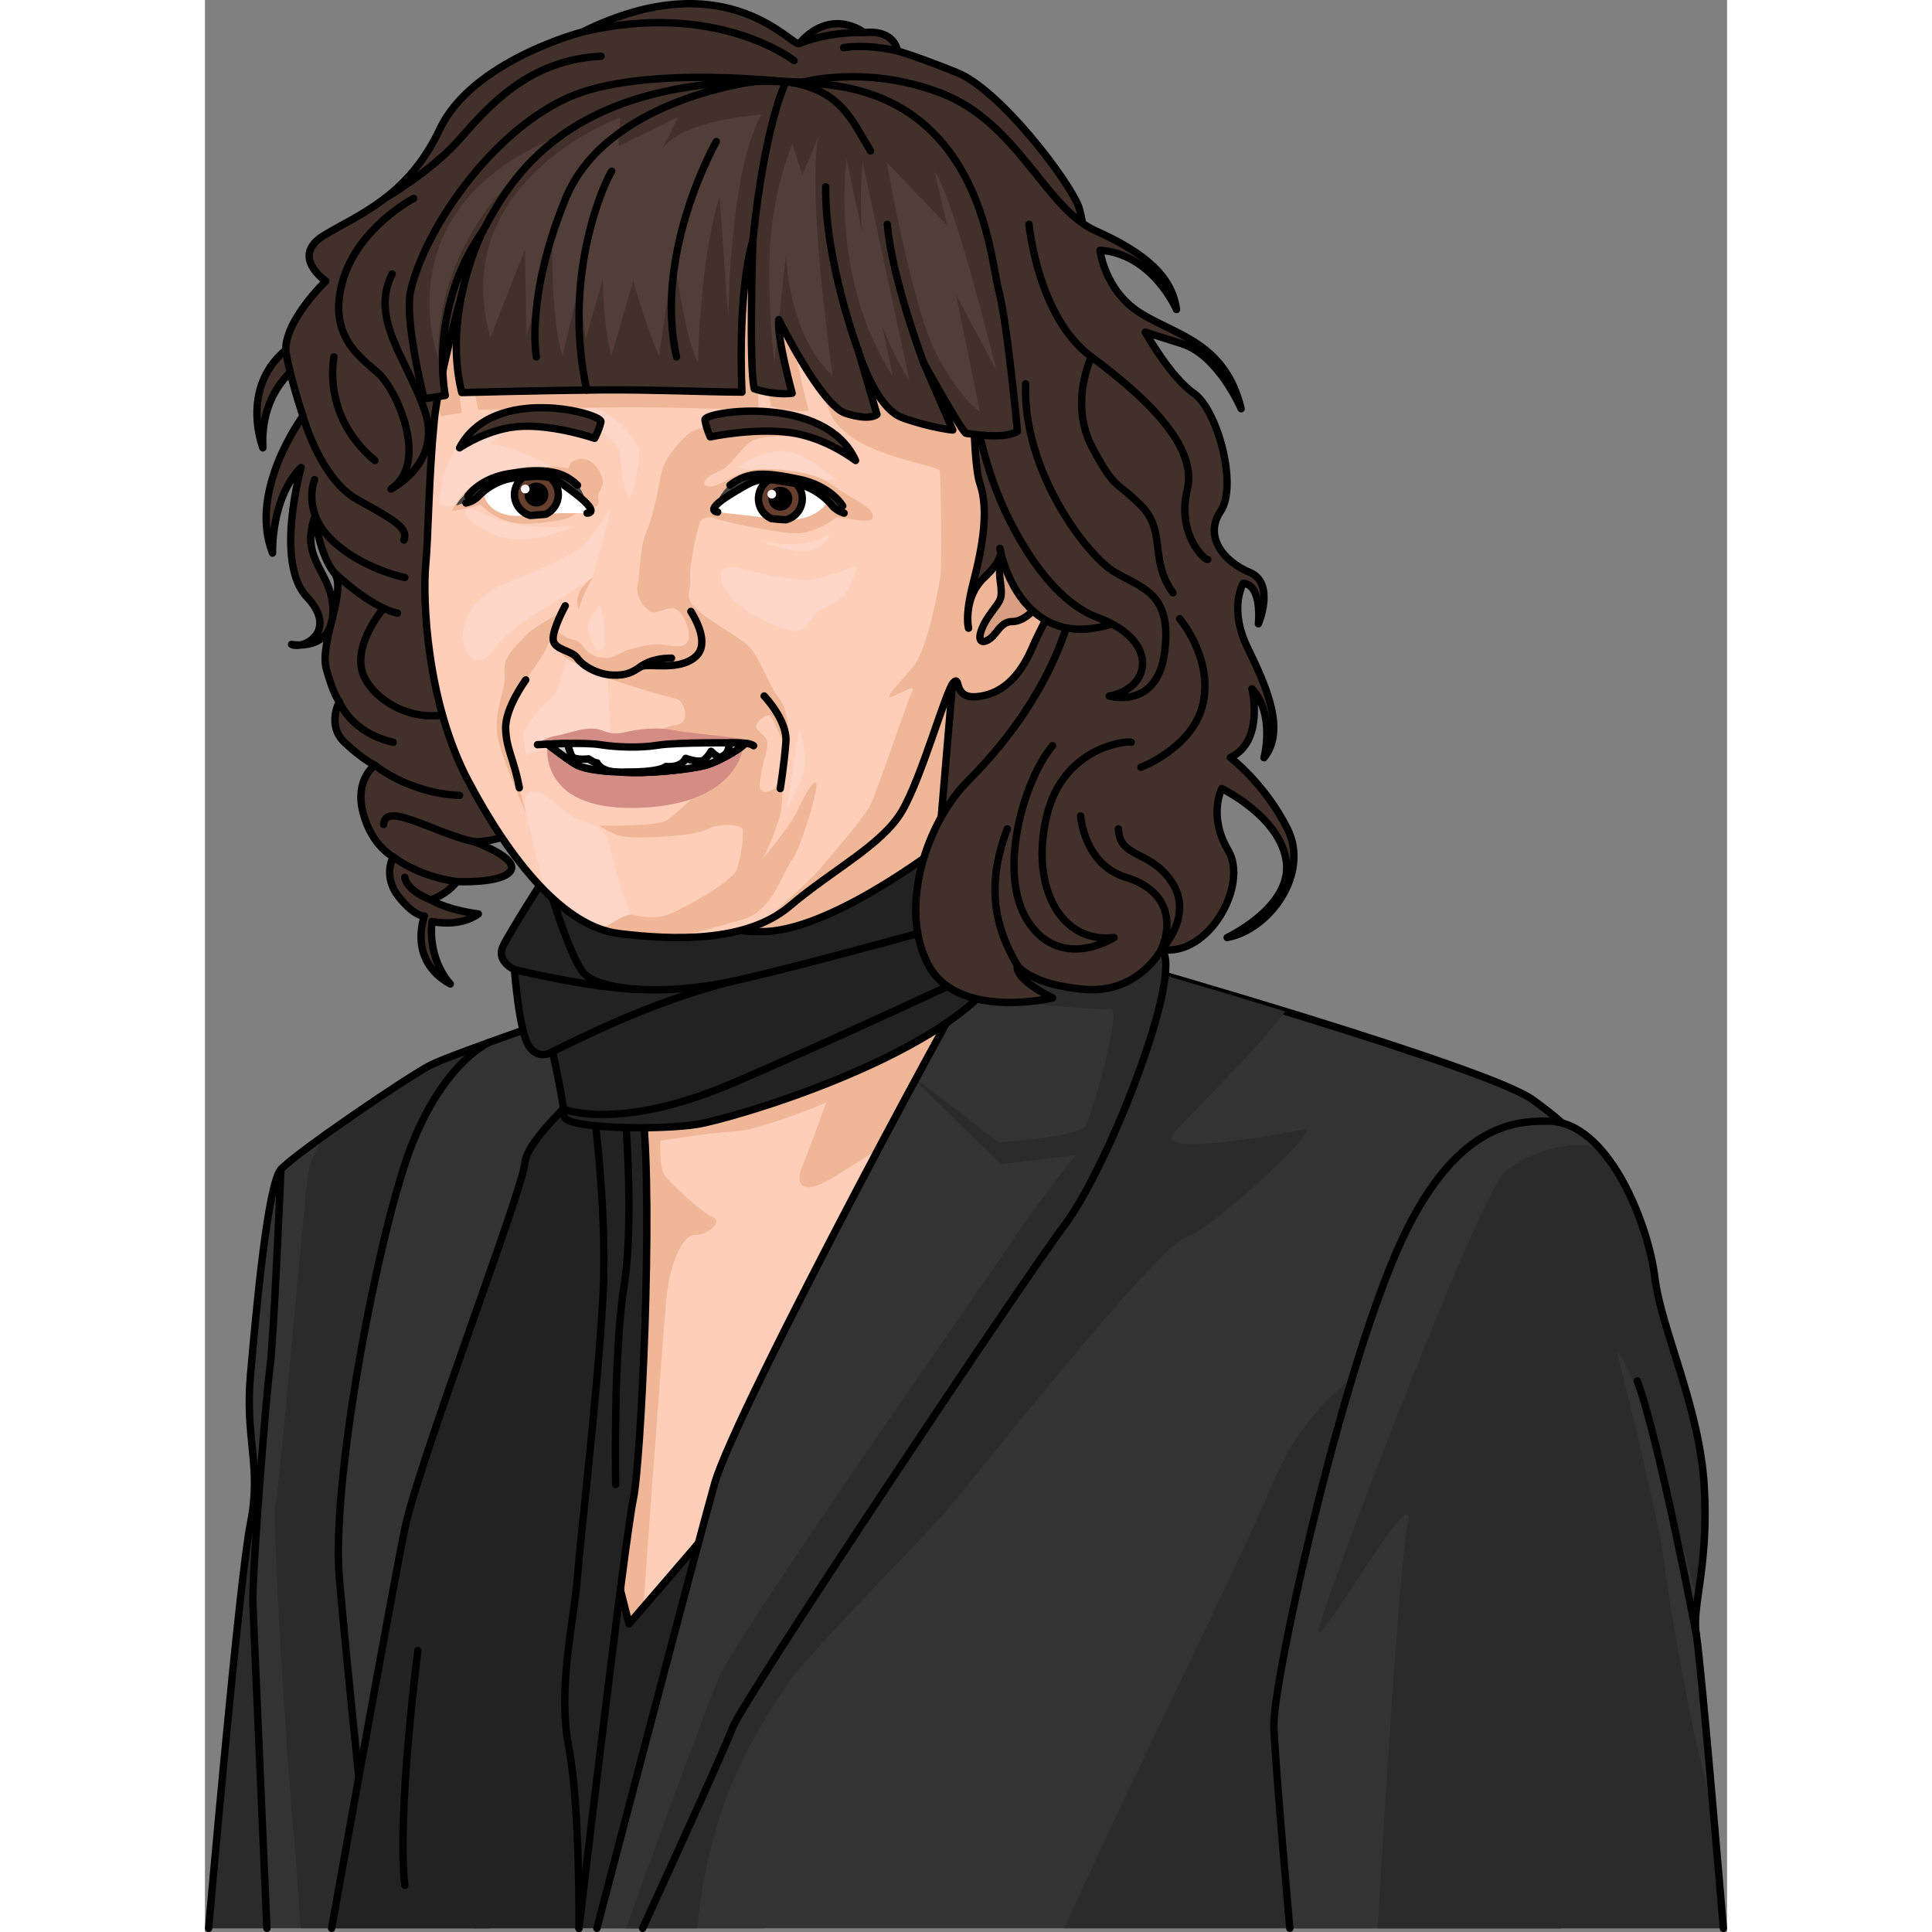 <?xml version="1.0" encoding="utf-8"?>
<!-- Created by: Science Figures, www.sciencefigures.org, Generator: Science Figures Editor -->
<svg version="1.1" id="Camada_1" xmlns="http://www.w3.org/2000/svg" xmlns:xlink="http://www.w3.org/1999/xlink" 
	 width="800px" height="800px" viewBox="0 0 206.309 261.865" enable-background="new 0 0 206.309 261.865"
	 xml:space="preserve">
<rect x="0" y="0" width="206.309" height="261.865" fill="#808080" stroke="none"/>
<g>
	<g>
		<path fill="#333333" d="M54.125,135.811c0,0-20.367,6.961-23.461,8.508c-3.094,1.547-18.562,12.117-20.367,14.18
			s-3.351,19.078-4.125,27.844c-0.773,8.766,1.547,12.375,0,20.109S0.5,261.365,0.5,261.365h16.672h21.362L54.125,135.811z"/>
		<g>
			<path fill="#2B2B2B" d="M6.436,204.911c-0.072,0.497-0.157,1.007-0.264,1.54C4.625,214.186,0.5,261.365,0.5,261.365h7.828
				C7.687,247.637,6.378,217.879,6.436,204.911z"/>
			<path fill="#2B2B2B" d="M18.216,213.867c-1.031-12.08,4.175-41.039,8.623-55.271c4.446-14.226,11.689-17.318,11.694-17.32
				c-3.653,1.321-6.798,2.507-7.869,3.042c-2.025,1.012-9.353,5.891-14.679,9.72c-1.061,2.081-1.831,3.873-1.982,4.932
				c-0.592,4.146-3.85,42.053-4.442,45.014c-0.592,2.962,2.073,41.461,2.369,43.534c0.176,1.23,0.664,8.301,1.032,13.847h4.209
				h21.362l-16.474-8.942C22.06,252.424,19.247,225.947,18.216,213.867z"/>
		</g>
		<path fill="none" stroke="#000000" stroke-linecap="round" stroke-linejoin="round" stroke-miterlimit="10" d="M54.125,135.811
			c0,0-20.367,6.961-23.461,8.508c-3.094,1.547-18.562,12.117-20.367,14.18s-3.351,19.078-4.125,27.844
			c-0.773,8.766,1.547,12.375,0,20.109S0.5,261.365,0.5,261.365"/>
		<path fill="none" stroke="#000000" stroke-linecap="round" stroke-linejoin="round" stroke-miterlimit="10" d="M38.534,141.276
			c0,0-7.246,3.089-11.694,17.321c-4.448,14.231-9.655,43.19-8.624,55.27c1.031,12.08,3.844,38.557,3.844,38.557"/>
		<path fill="none" stroke="#000000" stroke-linecap="round" stroke-linejoin="round" stroke-miterlimit="10" d="M10.297,158.498
			c0,0-0.978,23.266-1.475,26.741c-0.497,3.475-2.482,28.297-2.317,32.269c0.166,3.972,1.891,43.858,1.891,43.858"/>
	</g>
	<g>
		<polygon fill="#FFCEB9" points="54.379,148.368 48.977,223.768 58.915,224.848 82.68,206.052 104.933,147.288 107.221,132.522 		
			"/>
		<path fill="#EFB798" d="M99.316,150.313c-0.648,0.648-13.395,9.074-15.771,10.154c-2.377,1.08-3.673,0.216-2.593-2.376
			c1.08-2.593,3.241-8.642,3.241-8.642s-8.642,3.673-12.314,3.889c-3.673,0.216-10.154,1.296-10.154,1.296s-0.216,3.673,0.648,4.753
			s5.185,5.185,6.481,5.617c1.296,0.432-0.432,2.376-2.377,2.376c-1.944,0-3.457,4.321-3.889,8.21
			c-0.432,3.889-3.673,49.258-3.673,49.258l-9.938-1.08l5.401-75.399l52.842-15.847l-2.288,14.766L99.316,150.313z"/>
	</g>
	<g>
		<path fill="#42312A" stroke="#000000" stroke-linecap="round" stroke-linejoin="round" stroke-miterlimit="10" d="M14.484,48.374
			c0,0-7.092,3.04-6.636,12.327c0,0-3.867-9.844,5.441-14.81"/>
		<path fill="#42312A" stroke="#000000" stroke-linecap="round" stroke-linejoin="round" stroke-miterlimit="10" d="M80.573,5.877
			c-0.763,0.865-9.535-11.348-29.386-1.551c0,0-14.953,3.867-19.336,13.149c-4.383,9.281-11.086,11.601-15.727,14.438
			c-4.641,2.836,0.258,6.187,0.258,6.187s-5.672,5.414-5.414,9.539c0,0,0.516,3.352,2.32,8.766c0,0-7.477,10.055-4.125,18.562
			c0,0-0.258-7.477,3.867-11.602c0,0-3.609,12.891,0.774,17.531c4.383,4.641-0.516,7.219-2.062,6.445c0,0,5.452,1.046,5.598-4.357
			c0.146-5.403-4.527-6.864-2.483-12.851c0,0,0.73,5.111,2.629,7.448c1.899,2.337-2.044,9.492-1.022,13.143
			c1.022,3.651,1.752,4.381,1.752,4.381s-1.752,3.213,0.73,5.549c2.483,2.337,4.089,3.067,4.089,3.067s-2.775,1.898-1.606,6.426
			c1.168,4.527,4.089,5.987,4.089,5.987s-1.46,2.629,0.73,5.403c2.191,2.775,3.505,2.629,3.505,2.629s-2.337,5.988,3.505,9.2
			c0,0-3.067-3.067-2.483-8.47c0,0,3.651,0.876,6.28-1.022c0,0-3.943-0.438-6.426-1.899c0,0,2.19-0.73,3.505-2.483
			c0,0,6.134,0.292,7.302-1.46c1.168-1.752-4.965-3.943-4.965-3.943s4.673,0.146,7.156-2.775l65.424,9.2
			c0,0,11.537-24.242,13.143-37.677c1.606-13.435-2.337-51.259-3.797-54.91c-1.46-3.651-10.661-15.772-16.502-18.108
			C96.053,7.484,93.863,6.9,93.863,6.9s-0.292-2.921-4.527-2.483C89.336,4.417,84.954,0.912,80.573,5.877z"/>
		<path fill="none" stroke="#000000" stroke-linecap="round" stroke-linejoin="round" stroke-miterlimit="10" d="M80.573,5.877
			c0,0,3.797-1.606,8.762-1.46"/>
		<path fill="none" stroke="#000000" stroke-linecap="round" stroke-linejoin="round" stroke-miterlimit="10" d="M86.561,6.462
			c0,0,2.775-0.584,7.302,0.438"/>
		<path fill="none" stroke="#000000" stroke-linecap="round" stroke-linejoin="round" stroke-miterlimit="10" d="M79.843,8.214
			c0,0-10.435-8.214-28.656-3.888"/>
		<path fill="none" stroke="#000000" stroke-linecap="round" stroke-linejoin="round" stroke-miterlimit="10" d="M24.368,26.889
			c0,0,6.293-3.633,10.147-8.015c3.854-4.381,9.363-10.807,19.167-11.245"/>
		<path fill="none" stroke="#000000" stroke-linecap="round" stroke-linejoin="round" stroke-miterlimit="10" d="M28.292,26.889
			c0,0-7.594,3.96-9.638,11.262s2.337,10.223,4.819,12.413c2.483,2.191,7.01,12.156,1.752,15.716c0,0,6.978-3.496,4.584-10.555
			c-2.394-7.06-7.505-12.463-4.438-18.596"/>
		<path fill="none" stroke="#000000" stroke-linecap="round" stroke-linejoin="round" stroke-miterlimit="10" d="M13.288,56.404
			c0,0,2.299,8.503,7.41,11.335c5.111,2.832,6.864,3.854,6.28,5.461"/>
		<path fill="none" stroke="#000000" stroke-linecap="round" stroke-linejoin="round" stroke-miterlimit="10" d="M14.857,65.022
			c0,0-1.752,4.235,2.337,8.178c4.089,3.943,9.892,5.073,9.892,5.073"/>
		<path fill="none" stroke="#000000" stroke-linecap="round" stroke-linejoin="round" stroke-miterlimit="10" d="M17.486,77.581
			c0,0,4.733,4.623,8.616,5.538"/>
		<path fill="none" stroke="#000000" stroke-linecap="round" stroke-linejoin="round" stroke-miterlimit="10" d="M24.218,82.433
			c0,0-4.834,5.599-2.424,9.72c2.41,4.121,8.924,6.528,13.838,3.537"/>
		<path fill="none" stroke="#000000" stroke-linecap="round" stroke-linejoin="round" stroke-miterlimit="10" d="M18.216,95.105
			c0,0,1.46,4.149,7.302,5.507"/>
		<path fill="none" stroke="#000000" stroke-linecap="round" stroke-linejoin="round" stroke-miterlimit="10" d="M23.035,103.722
			c0,0,4.559,3.797,11.48,4.089"/>
		<path fill="none" stroke="#000000" stroke-linecap="round" stroke-linejoin="round" stroke-miterlimit="10" d="M36.471,114.09
			c-5.403-1.168-12.081-5.558-12.252-2.337"/>
		<path fill="none" stroke="#000000" stroke-linecap="round" stroke-linejoin="round" stroke-miterlimit="10" d="M25.518,116.135
			c0,0,3.213,2.629,8.616,3.359"/>
		<path fill="none" stroke="#000000" stroke-linecap="round" stroke-linejoin="round" stroke-miterlimit="10" d="M27.086,118.909
			c0,0,0.11,1.743,3.543,3.067"/>
		<path fill="none" stroke="#000000" stroke-linecap="round" stroke-linejoin="round" stroke-miterlimit="10" d="M17.486,48.374
			c0,0-1.757,7.948,5.549,14.044"/>
	</g>
	<path fill="#222222" d="M75.796,261.365l5.554-69.695c0.466,0.338-23.874,28.424-23.874,28.424l-7.007-27.654l-13.999,68.924"/>
	<path fill="none" stroke="#000000" stroke-linecap="round" stroke-linejoin="round" stroke-miterlimit="10" d="M81.35,191.671
		c0.466,0.338-23.874,28.424-23.874,28.424l-7.007-27.654"/>
	<path fill="#333333" d="M125.552,130.884c0,0,48.298,13.811,54.347,18.132c6.049,4.321,6.913,6.265,8.858,9.29
		s2.376,58.764,0,68.054c-2.376,9.29-4.969,35.005-4.969,35.005H56.815l18.703-46.671L125.552,130.884z"/>
	<path fill="#2B2B2B" d="M181.031,154.231c0,0-11.254,14.511-15.104,22.507c-3.85,7.996-14.807,8.885-21.323,24.58
		c-4.212,10.146-19.187,40.211-28.132,60.046h67.316c0,0,2.592-25.715,4.969-35.005c2.377-9.29,1.944-65.029,0-68.054
		c-0.137-0.213-0.268-0.42-0.396-0.624C186.332,155.587,183.911,154.231,181.031,154.231z"/>
	<path fill="none" stroke="#000000" stroke-linecap="round" stroke-linejoin="round" stroke-miterlimit="10" d="M56.815,259.364
		l18.703-44.67l50.035-83.81c0,0,48.298,13.811,54.347,18.132c6.049,4.321,6.913,6.265,8.858,9.29s2.376,58.764,0,68.054
		c-2.376,9.29-4.969,33.004-4.969,33.004"/>
	<path fill="#333333" d="M53.125,261.365c0,0,13.158-50.344,15.955-60.282c2.797-9.938,36.107-71.962,38.14-74.005
		c2.033-2.043,5.922-5.102,5.922-5.102s13.338,3.894,16.499,6.718c3.161,2.823-6.984,29.181-13.146,37.39
		c-6.162,8.21-43.577,64.381-44.962,68.054s-12.209,27.228-12.209,27.228H53.125z"/>
	<path fill="#2B2B2B" d="M100.183,205.169c2.369-2.665,28.43-35.834,32.576-37.315c4.146-1.481,18.954-15.4,16.288-14.807
		c-2.665,0.592-20.434,3.85-17.769,0.592c1.914-2.339,10.696-10.631,15.169-16.547c-6.462-1.982-12.41-3.739-16.292-4.873
		c0.184-1.761,0.049-3.022-0.514-3.525c-3.161-2.823-16.499-6.718-16.499-6.718s-3.889,3.06-5.922,5.103
		c-0.408,0.41-2.075,3.235-4.5,7.564c6.626,1.403,18.674,2.331,19.969,2.115c1.777-0.296-2.369,13.919-3.258,15.696
		c-0.888,1.777-11.846,2.369-11.846,2.369l-11.213-8.606c-0.037,0.07-0.075,0.14-0.113,0.209l11.622,11.358l10.069-1.185
		c0,0-6.219,7.996-8.292,11.254c-2.073,3.258-37.315,53.307-39.98,59.526c-1.66,3.874-8.03,21.189-12.6,33.985h2.246h7.411
		c1.66-17.65,8.474-27.475,12.419-33.393C81.36,224.666,97.813,207.834,100.183,205.169z"/>
	<path fill="#EFB798" stroke="#000000" stroke-linecap="round" stroke-linejoin="round" stroke-miterlimit="10" d="M101.621,89.213
		l-3.248,38.364c0,0-34.101,8.119-40.597,7.104c-6.495-1.015-7.713-3.857-7.713-3.857l-2.436-16.239L101.621,89.213z"/>
	<path fill="none" stroke="#000000" stroke-linecap="round" stroke-linejoin="round" stroke-miterlimit="10" d="M53.125,261.365
		c0,0,13.158-50.344,15.955-60.282c2.797-9.938,36.107-71.962,38.14-74.005c2.033-2.043,5.922-5.102,5.922-5.102
		s13.338,3.894,16.499,6.718c3.161,2.823-6.984,29.181-13.146,37.39c-6.162,8.21-43.577,64.381-44.962,68.054
		s-12.209,27.228-12.209,27.228"/>
	<g>
		<path fill="#222222" d="M52.235,146.896c0,0-8.672,7.391-8.891,10.828c-0.219,3.438-14.422,40.563-16.258,49.5
			c-1.836,8.938-9.914,54.141-9.914,54.141h33.524c0,0,6.292-53.281,7.352-58.094c1.061-4.812,2.735-39.717,1.277-52.7
			L52.235,146.896z"/>
		<path fill="none" stroke="#000000" stroke-linecap="round" stroke-linejoin="round" stroke-miterlimit="10" d="M50.696,261.365
			c0,0,6.292-53.281,7.352-58.094c1.061-4.812,2.735-39.717,1.277-52.7l-7.091-3.675c0,0-8.672,7.391-8.891,10.828
			c-0.219,3.438-14.422,40.563-16.258,49.5c-1.836,8.938-9.914,54.141-9.914,54.141"/>
		<path fill="none" stroke="#000000" stroke-linecap="round" stroke-linejoin="round" stroke-miterlimit="10" d="M50.696,261.365
			c0,0,0.163-16.5-1.384-24.578c-1.547-8.078,0.688-16.844,1.157-22.859c0.469-6.016,2.797-25.438,3.484-38.328
			c0.688-12.891-1.719-28.703-1.719-28.703l4.581,2.374c0,0,1.487,15.501,0,24.954c-1.487,9.453-1.143,26.984-1.143,26.984"/>
		<path fill="none" stroke="#000000" stroke-linecap="round" stroke-linejoin="round" stroke-miterlimit="10" d="M28.857,223.725
			c0,0-2.858,22.172-1.772,31.797"/>
	</g>
	<g>
		<path fill="#222222" d="M100.96,113.739c0,0-15.183,12.052-24.887,12.522c-9.704,0.47-29.896-7.513-29.896-7.513
			s-4.852,7.513-5.791,9.548c-0.939,2.035,1.565,3.13,1.565,3.13s0.626,8.609,2.035,10.487c1.409,1.878,3.13,0.626,3.13,0.626
			s1.565,7.043,1.565,8.765c0,1.722,13.148,1.878,18,1.096c4.852-0.783,32.556-8.922,40.539-19.878L100.96,113.739z"/>
		<path fill="none" stroke="#000000" stroke-linecap="round" stroke-linejoin="round" stroke-miterlimit="10" d="M100.96,113.739
			c0,0-15.183,12.052-24.887,12.522c-9.704,0.47-29.896-7.513-29.896-7.513s-4.852,7.513-5.791,9.548
			c-0.939,2.035,1.565,3.13,1.565,3.13s0.626,8.609,2.035,10.487c1.409,1.878,3.13,0.626,3.13,0.626s1.565,7.043,1.565,8.765
			c0,1.722,13.148,1.878,18,1.096c4.852-0.783,32.556-8.922,40.539-19.878L100.96,113.739z"/>
		<path fill="none" stroke="#000000" stroke-linecap="round" stroke-linejoin="round" stroke-miterlimit="10" d="M46.178,118.748
			c0,0,3.13,10.8,5.165,13.148c2.035,2.348,10.8,3.13,20.191,1.096c9.391-2.035,32.87-8.609,32.87-8.609"/>
		<path fill="none" stroke="#000000" stroke-linecap="round" stroke-linejoin="round" stroke-miterlimit="10" d="M41.951,131.426
			c0,0,10.812,2.606,17.036,2.679"/>
		<path fill="none" stroke="#000000" stroke-linecap="round" stroke-linejoin="round" stroke-miterlimit="10" d="M47.117,142.539
			c2.712-1.314,13.449-6.862,24.417-9.548"/>
		<path fill="none" stroke="#000000" stroke-linecap="round" stroke-linejoin="round" stroke-miterlimit="10" d="M48.6,150.315
			c0.004,0.032,7.515,3.112,22.934-3.505s35.141-15.926,35.141-15.926"/>
	</g>
	<g>
		<g>
			<path fill="#FFCEB9" d="M37.652,29.849c0,0-5.801,19.207-6.574,27.199c-0.773,7.992-0.773,15.34-1.16,19.594
				c-0.387,4.254,0,18.305,5.801,29.262c5.801,10.957,13.02,19.723,20.367,20.625c7.348,0.902,17.273,1.289,23.203-3.738
				c5.93-5.027,12.504-8.25,15.211-12.891c2.707-4.641,5.93-16.371,6.961-17.402c1.031-1.031-0.129,2.191,3.094,1.934
				c3.223-0.258,5.801-2.449,7.605-6.703c1.805-4.254,7.348-13.277,7.09-17.66c-0.258-4.383-4.641-6.574-6.445-6.445
				c-1.805,0.129,4.77-18.82,2.965-24.105c-1.805-5.285-3.094-26.426-29.906-28.102C59.05,9.74,45.902,11.029,37.652,29.849z"/>
			<path fill="#FFD7C9" d="M35.522,70.017c0,0,2.465,2.756,6.381,3.046c3.916,0.29,8.121-1.74,8.121-1.74s-7.541,0.725-11.747-1.45
				S35.522,70.017,35.522,70.017z"/>
			<path fill="#FFD7C9" d="M31.751,68.422c0,0-0.145-8.267,6.381-10.877c6.526-2.61,5.366-1.305,5.366-1.305l-4.786,3.916
				c0,0,4.206,0.58,8.992,3.481C47.704,63.636,35.522,69.727,31.751,68.422z"/>
			<path fill="#FFD7C9" d="M72.214,63.346c0,0,3.191-2.465,6.381-2.175c3.191,0.29,6.961,3.916,6.961,3.916
				S76.564,64.361,72.214,63.346z"/>
			<path fill="#FFD7C9" d="M45.238,82.924c-1.628,0.95-5.076,3.481-6.091,5.076c-1.015,1.595-2.611,2.32-3.771,0.145
				c-1.16-2.175-0.145-6.961,5.511-9.137c5.656-2.175,9.717-4.351,10.587-5.221c0.87-0.87,3.626-5.076,3.626-5.076l-2.526,9.562
				C52.574,78.273,48.719,80.894,45.238,82.924z"/>
			<path fill="#FFD7C9" d="M52.345,57.545c0,0,3.771,2.32,3.916,4.061c0.145,1.74,0.58,5.366,1.16,5.801
				c0.58,0.435,1.45-4.496,1.45-6.091c0-1.595-3.336-5.076-5.511-5.801C51.185,54.789,50.895,55.949,52.345,57.545z"/>
			<path fill="#FFD7C9" d="M74.824,73.063c0,0,5.511,2.03,9.862-0.725C84.686,72.337,83.816,77.123,74.824,73.063z"/>
			<path fill="#FFD7C9" d="M71.633,76.833c0,0,8.267,2.175,10.587,1.74c2.32-0.435,6.091-1.885,6.091-1.885
				s-0.435,4.061-3.626,5.366c-3.191,1.305-2.61,3.481-4.641,3.481c-2.03,0-7.396-2.755-8.702-4.496
				C70.038,79.299,68.733,76.978,71.633,76.833z"/>
			<path fill="#FFD7C9" d="M53.505,81.909c0,0-1.885,2.32-1.595,3.336c0.29,1.015,0.725,2.9,1.595,2.9c0.87,0,0.58-1.74,0.58-3.046
				C54.085,83.795,53.505,81.909,53.505,81.909z"/>
			<path fill="#FFD7C9" d="M49.444,87.565c0,0-1.305,5.801-2.175,6.671c-0.87,0.87-4.061,4.061-4.061,5.221
				c0,1.16,0.29,3.336,0.435,2.901c0.145-0.435,11.312-2.756,11.312-2.756l-0.435-8.992L49.444,87.565z"/>
			<path fill="#FFD7C9" d="M54.52,113.67c-0.435-1.015-1.74-2.031-3.481-2.466c-1.74-0.435-4.738-3.425-5.221-3.626
				c-3.481-1.45-2.272,2.716-2.272,2.716l2.513,10.454c3.214,3.229,6.583,5.34,9.98,5.773c1.297-0.94,2.43-2.029,1.855-2.544
				C56.774,122.975,54.955,114.685,54.52,113.67z"/>
			<path fill="#FFD7C9" d="M80.48,99.022c0.435,0.435,0.87,2.321,0.87,4.351c0,2.03-2.465,6.236-2.465,6.236L80.48,99.022z"/>
			<path fill="#EFB798" d="M112.383,60.797c0,0-1.361-14.665-2.57-19.201c-1.21-4.536-2.419-27.969-27.062-27.969
				c0,0-20.864-2.721-31.296,1.965c-3.543,1.592-6.916,4.159-9.901,7.18c-1.418,2.028-2.713,4.365-3.902,7.077
				c0,0-4.683,15.508-6.193,24.452c0.284,1.281,0.494,2.111,0.494,2.111l2.873-0.453c0,0-2.419-11.641,5.14-22.375
				c0,0-5.626,10.942-2.904,21.979c0,0,11.138-0.288,18.93-0.359c6.529-0.06,13.427,0.263,19.049,0.302
				c0,0-0.686-13.19,1.483-20.586c0,0-0.576,16.803,0.18,20.133c0,0,2.57,0.907,5.14,0.605c0,0-2.116-7.711-1.814-9.978
				c0,0,5.745,11.641,9.071,12.7c3.326,1.058,4.233,0.151,4.233,0.151l-2.57-8.769c0,0,2.268,7.862,6.048,9.222
				c3.78,1.361,6.803,1.663,6.803,1.663l-3.931-9.071c0,0,5.292,9.525,5.745,9.525C105.882,61.099,110.569,62.006,112.383,60.797z"
				/>
			<g>
				<g>
					<path fill="#EFB798" d="M47.716,85.149c0.029-0.193,0.064-0.393,0.107-0.604C47.823,84.545,47.657,84.797,47.716,85.149z"/>
					<path fill="#EFB798" d="M84.596,65.445c-2.09-1.52-7.602-2.09-10.072-1.805c-2.471,0.285-4.561,2.281-6.081,2.281
						c-1.52,0-0.665-1.33,1.14-1.996c1.805-0.665,2.661-2.851,4.466-4.086c1.805-1.235,8.742-0.57,9.312-0.38
						c0.57,0.19-0.475-1.33-4.561-2.376c-4.086-1.045-11.307,0.665-12.638,1.33c-1.33,0.665-3.611,3.516-4.086,4.941
						c-0.475,1.425-0.95,5.606-2.09,8.267c-1.14,2.661-0.95,5.796-1.33,7.602c-0.38,1.806,1.045,3.326,1.805,3.706
						c0.76,0.38,2.471-0.855,3.326-0.38c0.855,0.475,1.805,2.09,1.805,3.706c0,1.615-1.615,1.425-3.421,1.14
						c-1.805-0.285-3.801,0.475-4.751,0.665c-0.95,0.19-1.995,1.425-3.896,1.045c-1.9-0.38-1.995-1.425-2.756-1.995
						c-0.76-0.57-0.855-0.19-2.186-0.95c-0.608-0.348-0.817-0.715-0.867-1.011c-0.409,2.76,0.644,3.709,1.532,4.242
						c0.95,0.57,3.041,1.235,3.611,1.806c0.57,0.57,9.882,3.326,11.023,3.516c1.14,0.19,1.995,3.231,0.095,3.516
						c-1.9,0.285-4.276,1.71-4.276,1.71l7.697,6.937c0,0-3.611,3.611-4.941,4.371c-1.33,0.76-8.932,0.665-8.932,0.665
						s1.52,1.235,3.516,1.521c1.995,0.285,9.312-0.095,11.118-1.045c1.805-0.95,4.656-0.57,4.751,0.095
						c0.095,0.665-0.19,3.706-0.855,5.416c-0.665,1.71-7.697,5.511-9.312,6.081c-1.615,0.57-3.801,0.285-4.846,0
						c-0.796-0.217-2.805,1.218-4.263,1.957c0.815,0.289,1.633,0.493,2.454,0.593c2.265,0.278,4.776,0.506,7.339,0.543
						c3.85-0.781,7.606-1.918,9.674-2.523c3.896-1.14,5.321-6.556,6.461-7.982c1.14-1.425,3.421-9.027,3.326-10.167
						c-0.095-1.14-1.33,0.76-2.566,3.421c-0.932,2.009-3.65,5.26-4.681,6.529c0.714-1.25,1.908-4.338,2.306-5.77
						c0.475-1.71,0.38-6.081,0-4.751c-0.38,1.33-2.851,2.376-2.756,0.475c0.095-1.9,0.95-4.086,1.045-5.226
						c0.095-1.14-0.57-1.33-1.33-2.186c-0.76-0.855,1.235-2.185,1.71-1.9c0.475,0.285,2.28,5.036,2.28,5.036
						c0.665-2.091,0-6.176-1.14-7.507c-1.14-1.33-2.471-5.131-3.801-6.652c-1.33-1.52-5.226-3.421-7.222-5.226
						c-1.995-1.805-0.76-2.471-0.95-4.181c-0.19-1.71,0.855-6.271,1.235-7.412c0.38-1.14,1.71-1.045,2.186-0.76
						c0.475,0.285,7.887,1.901,10.737,1.996c2.851,0.095,5.701-2.186,5.701-2.186s2.851,0.475,3.991,0.475
						c1.14,0,1.045-0.76,0.57-1.425C89.727,68.486,86.687,66.966,84.596,65.445z"/>
				</g>
				<path fill="#EFB798" d="M43.547,110.295c0,0-1.9-7.222-2.186-8.267c-0.285-1.045-0.665-5.036,0.38-7.032
					c1.045-1.995,3.991-5.891,4.466-6.937c0.475-1.045,1.901-4.941,1.901-4.941s-3.611,1.805-4.846,3.231
					c-1.235,1.425-2.946,2.661-2.661,4.941c0.285,2.281-1.71,5.321-0.855,8.932C40.601,103.834,43.547,110.295,43.547,110.295z"/>
				<path fill="#EFB798" d="M112.804,63.623c-1.805,0.129,4.77-18.82,2.965-24.105c-0.589-1.726-1.13-5.146-2.516-9.023
					L80.89,28.577c0,0,0.95,23.565,4.466,28.507c3.516,4.941,14.158,5.891,14.253,6.747c0.095,0.855,0.38,12.923,0,14.823
					c-0.38,1.901-1.71,9.407-3.611,11.688c-1.901,2.28-4.086,4.466-2.946,4.086c1.14-0.38,3.326-1.71,2.851-0.855
					c-0.475,0.855-4.561,12.923-5.511,15.108c-0.95,2.186-6.176,7.982-7.222,9.312c-0.732,0.932-5.103,4.849-7.653,7.111
					c1.371-0.598,2.644-1.356,3.771-2.312c5.93-5.027,12.504-8.25,15.211-12.891c2.707-4.641,5.93-16.371,6.961-17.402
					c1.031-1.031-0.129,2.191,3.094,1.934c3.223-0.258,5.801-2.449,7.605-6.703c1.805-4.254,7.348-13.277,7.09-17.66
					C118.992,65.685,114.609,63.494,112.804,63.623z"/>
				<path fill="#EFB798" d="M33.475,69.246c0,0,1.615-3.706,5.701-4.941c4.086-1.235,9.122-1.14,9.787-0.855
					c0.665,0.285,0-0.95,1.805-1.235c1.805-0.285,2.851,1.71,3.136,2.756c0.285,1.045-0.855,1.71-0.57,2.756
					c0.285,1.045-0.855,1.33-2.375,0.665c-1.52-0.665-0.285,0.665-0.285,0.665s-0.285,1.235-3.516,1.615
					c-3.231,0.38-6.461,1.045-9.787-2.281C37.37,68.391,34.9,69.151,33.475,69.246z"/>
				<path fill="#EFB798" d="M52.574,78.273c0,0-1.52,2.566-1.901,4.371C50.674,82.644,49.533,80.364,52.574,78.273z"/>
			</g>
			<path fill="none" stroke="#000000" stroke-linecap="round" stroke-linejoin="round" stroke-miterlimit="10" d="M48.836,82.111
				c0,0-1.746,3.165-1.637,4.584c0.109,1.419,2.511,1.419,3.275,2.511c0.764,1.091,2.729,2.183,4.694,2.292
				c1.965,0.109,2.838-0.437,3.82-1.091c0.982-0.655,5.166,0.684,7.531-1.419c1.965-1.747-0.109-5.239-0.655-6.113"/>
			<path fill="none" stroke="#000000" stroke-linecap="round" stroke-linejoin="round" stroke-miterlimit="10" d="M58.987,90.406
				c0,0,1.31-1.201,4.257-1.201"/>
			<path fill="none" stroke="#000000" stroke-linecap="round" stroke-linejoin="round" stroke-miterlimit="10" d="M43.488,92.153
				c0,0-2.838,3.82-2.729,6.658c0.109,2.838,1.091,3.93,1.855,7.968"/>
			<path fill="none" stroke="#000000" stroke-linecap="round" stroke-linejoin="round" stroke-miterlimit="10" d="M75.796,94.336
				c0,0,3.165,3.274,2.947,6.222c-0.218,2.947-0.764,6.331-0.764,6.331"/>
			<path fill="none" stroke="#000000" stroke-linecap="round" stroke-linejoin="round" stroke-miterlimit="10" d="M37.652,29.849
				c0,0-5.801,19.207-6.574,27.199c-0.773,7.992-0.773,15.34-1.16,19.594c-0.387,4.254,0,18.305,5.801,29.262
				c5.801,10.957,13.02,19.723,20.367,20.625c7.348,0.902,17.273,1.289,23.203-3.738c5.93-5.027,12.504-8.25,15.211-12.891
				c2.707-4.641,5.93-16.371,6.961-17.402c1.031-1.031-0.129,2.191,3.094,1.934c3.223-0.258,5.801-2.449,7.605-6.703
				c1.805-4.254,7.348-13.277,7.09-17.66c-0.258-4.383-4.641-6.574-6.445-6.445c-1.805,0.129,4.77-18.82,2.965-24.105
				c-1.805-5.285-3.094-26.426-29.906-28.102C59.05,9.74,45.902,11.029,37.652,29.849z"/>
			<path fill="#D89E82" stroke="#000000" stroke-linecap="round" stroke-linejoin="round" stroke-miterlimit="10" d="
				M110.613,74.322c-1.805,0.902-3.223,1.418-2.836,4.254c0.387,2.836,0.129,2.578-1.418,4.77c-1.547,2.191-1.805,4.125-0.387,3.48
				c1.418-0.645,1.676-2.578,3.48-2.578c1.805,0,3.996-2.32,4.383-4.383"/>
		</g>
		<g>
			<path fill="#D38D85" d="M46.441,100.866l-1.372,0.069c0,0,0.48-0.823,2.675-1.235c2.195-0.412,4.185-1.441,6.106-0.686
				c1.921,0.755,2.607,0.274,4.185,0c1.578-0.274,3.773-0.412,5.351-0.069c1.578,0.343,6.243,0.755,8.301,1.029
				c2.058,0.274,2.675,1.098,2.675,1.098c-0.48-0.343-1.303-0.343-1.303-0.343s-0.312,8.627-15.024,8.781
				C44.932,109.647,46.441,100.866,46.441,100.866z"/>
			<path fill="#FFFFFF" stroke="#000000" stroke-linecap="round" stroke-linejoin="round" stroke-miterlimit="10" d="
				M46.441,100.866c0,0,5.008-0.274,7.135,0.069c2.127,0.343,5.351,0.48,7.821,0.069c2.47-0.412,11.045-0.343,11.662-0.274
				c0.617,0.069-3.156,2.47-5.282,3.019c-2.127,0.549-7.066,1.029-9.879,0.961c-2.813-0.069-6.311-0.274-7.752-1.166
				C48.705,102.65,46.441,100.866,46.441,100.866z"/>
			
				<line fill="none" stroke="#000000" stroke-linecap="round" stroke-linejoin="round" stroke-miterlimit="10" x1="45.069" y1="100.935" x2="46.441" y2="100.866"/>
			<path fill="none" stroke="#000000" stroke-linecap="round" stroke-linejoin="round" stroke-miterlimit="10" d="M73.059,100.729
				c0,0,0.823,0,1.303,0.343"/>
			<g>
				<path fill="#CCCCCC" stroke="#000000" stroke-linecap="round" stroke-linejoin="round" stroke-miterlimit="10" d="
					M71.117,100.683c-0.161,1.426-0.683,1.7-1.145,1.898c-0.48,0.206-1.372-0.755-1.372-0.755s-0.343,0.686-0.96,1.166
					c-0.618,0.48-2.47-0.206-2.47-0.206c-0.686,1.372-2.676,1.098-2.676,1.098c-1.098,0.823-5.145,0.755-5.145,0.755
					c-0.188,0.018-0.362,0.027-0.534,0.035c0.368,0.014,0.731,0.025,1.083,0.033c2.813,0.069,7.752-0.411,9.879-0.96
					c2.127-0.549,5.9-2.95,5.282-3.019C72.893,100.71,72.154,100.692,71.117,100.683z"/>
				<path fill="#CCCCCC" stroke="#000000" stroke-linecap="round" stroke-linejoin="round" stroke-miterlimit="10" d="
					M53.164,103.404c-0.412,0-1.166-0.549-1.166-0.549s-1.715,0.206-2.195-0.274c-0.168-0.169-0.422-0.914-0.679-1.808
					c-1.477,0.027-2.683,0.092-2.683,0.092s2.264,1.784,3.704,2.676c0.99,0.613,2.951,0.901,4.994,1.045
					C53.472,104.283,53.164,103.404,53.164,103.404z"/>
			</g>
		</g>
		<g>
			<path fill="#42312A" stroke="#000000" stroke-linecap="round" stroke-linejoin="round" stroke-miterlimit="10" d="M34.515,60.701
				c0,0,3.953-2.75,8.508-2.922c4.555-0.172,9.797,1.633,9.797,1.633s0.602-1.117,0.859-2.234S39.07,52.021,34.515,60.701z"/>
			<path fill="#42312A" stroke="#000000" stroke-linecap="round" stroke-linejoin="round" stroke-miterlimit="10" d="M88.188,62.418
				c0,0-4.017-3.151-8.933-3.799c-4.916-0.648-10.767,0.6-10.767,0.6s-0.544-1.175-0.716-2.314
				C67.601,55.767,84.09,53.302,88.188,62.418z"/>
			<g>
				<path fill="#444444" d="M39.176,64.305c0,0-4.281,2.358-5.127,4.204c0,0,1.615-0.385,3.461-1.769
					c1.846-1.384,14.537,1.538,14.229,1.384C51.431,67.971,50.534,60.639,39.176,64.305z"/>
				<path fill="#444444" d="M70.352,68.894c-0.231,0-1.039-0.453-1.039-0.453s0.962-3.777,5.423-4.161
					c4.461-0.385,8.153,0.692,10.383,2.538c2.23,1.846,0.462,2.461,0.462,2.461s-1.615-1.384-2.461-1.615
					C82.274,67.433,70.352,68.894,70.352,68.894z"/>
				<path fill="#FFFFFF" d="M42.25,64.74c3.266-0.258,4.383-0.43,6.188,0.859c1.805,1.289,3.008,2.234,3.609,3.008
					c0.602,0.773,0.086,0.945-0.258,0.945c-0.344,0-2.32,0-3.524,0c-1.203,0-5.516,0.619-7.219,0.258
					c-2.836-0.602-3.18-2.578-3.18-2.578S38.984,64.998,42.25,64.74z"/>
				<path fill="none" stroke="#000000" stroke-linecap="round" stroke-linejoin="round" stroke-miterlimit="10" d="M51.789,69.553
					c0.344,0,0.859-0.172,0.258-0.945c-0.602-0.773-1.805-1.719-3.609-3.008c-1.805-1.289-2.922-1.117-6.188-0.859
					c-3.266,0.258-5.242,2.578-5.242,2.578c-0.688,0.688-1.633,0.859-1.633,0.859"/>
				<path fill="none" stroke="#000000" stroke-linecap="round" stroke-linejoin="round" stroke-miterlimit="10" d="M35.632,67.232
					c0,0,1.719-2.578,6.016-3.094c4.297-0.516,6.617-0.516,8.852,1.633"/>
				<path fill="#663F2F" stroke="#000000" stroke-linecap="round" stroke-linejoin="round" stroke-miterlimit="10" d="
					M43.144,64.669c-0.718,0.542-1.188,1.395-1.188,2.363c0,1.347,0.902,2.472,2.131,2.836c0.723-0.044,1.458-0.107,2.122-0.166
					c0.997-0.48,1.69-1.49,1.69-2.67c0-0.911-0.419-1.717-1.065-2.262C45.867,64.478,44.822,64.536,43.144,64.669z"/>
				
					<circle stroke="#000000" stroke-linecap="round" stroke-linejoin="round" stroke-miterlimit="10" cx="44.927" cy="67.032" r="1.123"/>
				<path fill="#FFFFFF" d="M43.999,66.281c0,0.326-0.265,0.591-0.591,0.591c-0.327,0-0.591-0.265-0.591-0.591
					c0-0.327,0.265-0.591,0.591-0.591C43.735,65.689,43.999,65.954,43.999,66.281z"/>
			</g>
			<g>
				<path fill="#FFFFFF" d="M79.812,65.491c-3.362-0.558-4.505-0.832-6.49,0.286s-3.316,1.948-4.008,2.663
					c-0.692,0.715-0.173,0.934,0.184,0.965c0.356,0.032,3.154,0.393,4.401,0.504s4.29,0.722,6.087,0.519
					c2.993-0.338,4.15-2.051,4.15-2.051S83.174,66.049,79.812,65.491z"/>
				<path fill="none" stroke="#000000" stroke-linecap="round" stroke-linejoin="round" stroke-miterlimit="10" d="M69.497,69.406
					c-0.356-0.032-0.876-0.25-0.184-0.965c0.692-0.715,2.023-1.546,4.008-2.663s3.128-0.843,6.49-0.286
					c3.362,0.558,5.206,3.051,5.206,3.051c0.652,0.748,1.617,1.007,1.617,1.007"/>
				<path fill="#663F2F" stroke="#000000" stroke-linecap="round" stroke-linejoin="round" stroke-miterlimit="10" d="
					M80.955,67.858c0.078-0.883-0.246-1.702-0.811-2.298c-0.11-0.023-0.217-0.049-0.333-0.069c-1.416-0.235-2.437-0.418-3.294-0.469
					c-0.812,0.467-1.393,1.306-1.482,2.31c-0.115,1.292,0.622,2.453,1.74,2.96c0.666,0.082,1.346,0.144,1.98,0.165
					C79.929,70.145,80.841,69.138,80.955,67.858z"/>
				<path fill="none" stroke="#000000" stroke-linecap="round" stroke-linejoin="round" stroke-miterlimit="10" d="M86.451,68.584
					c0,0-1.553-2.726-5.962-3.636c-4.409-0.91-6.814-1.124-9.321,0.811"/>
				<path stroke="#000000" stroke-linecap="round" stroke-linejoin="round" stroke-miterlimit="10" d="M76.877,67.496
					c-0.055,0.618,0.401,1.164,1.019,1.219c0.618,0.055,1.164-0.402,1.218-1.02c0.055-0.618-0.402-1.164-1.02-1.218
					C77.477,66.421,76.932,66.878,76.877,67.496z"/>
				<path fill="#FFFFFF" d="M77.423,66.976c0,0.326-0.265,0.591-0.591,0.591c-0.326,0-0.591-0.265-0.591-0.591
					c0-0.327,0.265-0.591,0.591-0.591C77.158,66.385,77.423,66.65,77.423,66.976z"/>
			</g>
		</g>
	</g>
	<g>
		<path fill="#42312A" stroke="#000000" stroke-linecap="round" stroke-linejoin="round" stroke-miterlimit="10" d="M109.438,66.74
			c-8.304-10.413-5.791-28.735-10.318-41.002c-4.527-12.267-18.621-14.467-18.621-14.467s8.696-2.674,19.205,1.324
			c10.509,3.998,14.165,15.626,21.029,18.693c6.864,3.067,10.369,6.28,10.953,10.661c0,0-3.244-7.562-10.369-8.032
			c0,0,0.584,5.403,5.403,8.47c4.819,3.067,11.537,3.968,13.727,13.01c0,0-3.067-7.241-8.032-8.811
			c-4.965-1.57-4.965-1.57-4.965-1.57s3.359,6.048,6.572,8.281s5.988,12.499,3.651,15.982c-2.337,3.483,0.438,6.842,3.943,8.303
			c3.505,1.46,1.168,6.964,1.168,6.964s0.584-5.211-2.044-5.503c0,0-2.045,3.359,0.584,8.762c2.629,5.403,5.177,11.243,2.223,14.895
			c0,0,1.574-5.841-1.639-9.346c0,0,1.753,7.117-2.921,9.327c0,0,4.673,3.533,7.74,9.662c3.067,6.129-2.483,13.692-8.178,14.73
			c0,0,8.766-4.076,8.032-10.207c-0.734-6.131-8.762-9.977-8.762-9.977s-1.898,3.697,0.876,8.37
			c2.775,4.673-2.629,14.458-9.054,13.435c0,0-3.096,5.987-10.383,5.403c-7.287-0.584-9.126-3.213-9.126-3.213
			s-0.789,1.606,4.76,4.381c0,0-12.981,3.096-16.924-4.644c-3.943-7.74-0.162-19.16,5.533-24.856
			c5.696-5.695,13.674-15.864,15.042-28.926C119.027,72.219,113.062,71.284,109.438,66.74z"/>
		<g>
			<path fill="none" stroke="#000000" stroke-linecap="round" stroke-linejoin="round" stroke-miterlimit="10" d="M111.697,30.402
				c0,0,1.15,12.569,8.452,17.972c7.302,5.403,14.458,12.072,12.997,18.011c-1.46,5.939,2.337,9.59,2.775,9.444"/>
			<path fill="none" stroke="#000000" stroke-linecap="round" stroke-linejoin="round" stroke-miterlimit="10" d="M110.132,130.884
				c-2.104-3.651-4.878-9.484-1.374-18.542"/>
			<path fill="none" stroke="#000000" stroke-linecap="round" stroke-linejoin="round" stroke-miterlimit="10" d="M125.552,100.612
				c-0.438-0.249-9.191,0.498-11.459,9.982c-2.268,9.483,1.821,17.338,9.123,16.478c0,0-7.019,4.568-11.519-1.969
				c-4.5-6.536-0.679-19.502,3.195-24.031"/>
			<path fill="none" stroke="#000000" stroke-linecap="round" stroke-linejoin="round" stroke-miterlimit="10" d="M123.809,112.342
				c0.155,4.093,4.372,2.77,7.293,7.302c2.921,4.532-1.46,9.05-1.46,9.05c1.606-3.797,0.876-8.032-4.819-9.784
				c-5.695-1.752-6.134-8.315-6.134-8.315"/>
			<path fill="none" stroke="#000000" stroke-linecap="round" stroke-linejoin="round" stroke-miterlimit="10" d="M132.106,83.861
				c0,0,4.399,5.111,3.231,11.245s-8.47,8.89-8.47,8.89"/>
			<path fill="none" stroke="#000000" stroke-linecap="round" stroke-linejoin="round" stroke-miterlimit="10" d="M120.149,48.374
				c0,0-3.067,6.35,0.146,12.327c3.213,5.977,3.067,4.286,6.572,7.808c3.505,3.522,1.074,7.308,4.334,11.841"/>
		</g>
	</g>
	<g>
		<path fill="#42312A" stroke="#000000" stroke-linecap="round" stroke-linejoin="round" stroke-miterlimit="10" d="M104.231,45.161
			c0,0-0.425,16.815,0.81,20.383s0.363,8.533-0.88,13.352s-0.659,6.254-0.659,6.254s-0.829-4.098,2.137-6.876
			c2.966-2.778,2.098-3.951,2.098-3.951s2.775,15.672,17.086,9.539C124.822,83.861,105.399,64.876,104.231,45.161z"/>
		<path fill="#42312A" stroke="#000000" stroke-linecap="round" stroke-linejoin="round" stroke-miterlimit="10" d="M102.917,38.297
			c-0.87,8.364,1.752,22.051,4.673,28.98c0,0,5.111,13.37,13.435,16.437c8.324,3.067,7.328,9.56,1.546,10.621
			c0,0,6.486,1.938,7.508-5.948c1.022-7.886-2.921-8.616-6.718-10.807c-3.797-2.191-12.559-13.727-12.121-25.556"/>
	</g>
	<g>
		<path fill="#42312A" d="M80.499,11.271c0,0-20.864-2.721-31.295,1.965c-10.432,4.687-19.393,17.815-21.317,26.155
			c-0.907,3.931,1.814,14.665,1.814,14.665l2.873-0.453c0,0-2.419-11.641,5.14-22.375c0,0-5.626,10.942-2.904,21.979
			c0,0,11.138-0.288,18.93-0.359c6.529-0.059,13.427,0.263,19.049,0.302c0,0-0.686-13.19,1.482-20.586
			c0,0-0.576,16.802,0.181,20.133c0,0,2.57,0.907,5.14,0.605c0,0-2.117-7.711-1.814-9.978c0,0,5.745,11.641,9.071,12.7
			c3.326,1.058,4.233,0.151,4.233,0.151l-2.57-8.769c0,0,2.268,7.862,6.048,9.222c3.78,1.361,6.803,1.663,6.803,1.663l-3.931-9.071
			c0,0,5.292,9.525,5.745,9.525c0.453,0,5.14,0.907,6.954-0.302c0,0-1.361-14.665-2.57-19.201
			C106.352,34.705,105.143,11.271,80.499,11.271z"/>
		<path fill="#513E38" d="M79.607,19.462c0,0-2.924,7.019-3.084,15.457c-0.159,8.438,0.694,14.583,0.694,14.071
			c0-0.512,1.536-14.508,1.536-14.508s0.301,11.08,6.315,16.386c0,0-3.584-25.09-1.877-32.43l-2.219,5.291L79.607,19.462z"/>
		<path fill="#513E38" d="M86.946,21.51c0,0.512-2.219,16.386,6.315,29.528L86.946,21.51z"/>
		<path fill="#513E38" d="M89.165,22.022c0,0.512-2.219,16.386,6.315,29.528L89.165,22.022z"/>
		<path fill="#513E38" d="M92.408,22.022c0,0,3.414,19.458,6.657,25.773c3.243,6.315,5.974,8.022,5.974,8.022l-3.243-15.874
			l5.462,10.241c0,0-5.633-23.213-8.364-26.968l1.707,7.339L92.408,22.022z"/>
		<path fill="#513E38" d="M49.252,17.966c0,0-17.818,10.439-17.66,30.448C31.592,48.414,23.676,27.506,49.252,17.966z"/>
		<path fill="#513E38" d="M56.279,15.936c-0.586,0.203-23.499,8.741-17.594,29.839l4.692-11.976l0.195,11.773l3.519-12.179
			c0,0-0.195,9.946,1.368,14.818l2.346-9.743l0.782,7.51l2.346-8.119c0,0,0,6.496,1.173,10.352l2.932-10.149
			c0,0,1.955,6.901,3.519,10.149c0,0,1.564-11.164,1.955-11.976c0.391-0.812,1.564,10.149,3.323,12.788
			c0,0,0.195-13.803,2.932-22.328c0,0,1.173,17.051,1.173,16.239c0-0.812,0.252-20.087,4.496-27.403c0,0-10.556,0.609-13.488,4.669
			c0,0,2.541-4.669,1.955-4.263c-0.586,0.406-7.819,3.857-7.819,3.857L56.279,15.936z"/>
		<path fill="none" stroke="#000000" stroke-linecap="round" stroke-linejoin="round" stroke-miterlimit="10" d="M80.499,11.271
			c0,0-20.864-2.721-31.295,1.965c-10.432,4.687-19.393,17.815-21.317,26.155c-0.907,3.931,1.814,14.665,1.814,14.665l2.873-0.453
			c0,0-2.419-11.641,5.14-22.375c0,0-5.626,10.942-2.904,21.979c0,0,11.138-0.288,18.93-0.359
			c6.529-0.059,13.427,0.263,19.049,0.302c0,0-0.686-13.19,1.482-20.586c0,0-0.576,16.802,0.181,20.133c0,0,2.57,0.907,5.14,0.605
			c0,0-2.117-7.711-1.814-9.978c0,0,5.745,11.641,9.071,12.7c3.326,1.058,4.233,0.151,4.233,0.151l-2.57-8.769
			c0,0,2.268,7.862,6.048,9.222c3.78,1.361,6.803,1.663,6.803,1.663l-3.931-9.071c0,0,5.292,9.525,5.745,9.525
			c0.453,0,5.14,0.907,6.954-0.302c0,0-1.361-14.665-2.57-19.201C106.352,34.705,105.143,11.271,80.499,11.271z"/>
		<path fill="none" stroke="#000000" stroke-linecap="round" stroke-linejoin="round" stroke-miterlimit="10" d="M37.714,31.228
			c3.564-6.539,11.015-21.069,41.04-20.152c0,0-2.898,5.663-4.483,21.488"/>
		<path fill="none" stroke="#000000" stroke-linecap="round" stroke-linejoin="round" stroke-miterlimit="10" d="M74.534,11.049
			c0,0-20.137,2.382-25.639,15.84s-3.968,21.485-3.968,21.485"/>
		<path fill="none" stroke="#000000" stroke-linecap="round" stroke-linejoin="round" stroke-miterlimit="10" d="M55.139,23.207
			c-0.53,0.635-6.894,13.406-3.395,29.662"/>
		<path fill="none" stroke="#000000" stroke-linecap="round" stroke-linejoin="round" stroke-miterlimit="10" d="M69.313,19.187
			c0,0-8.568,14.995-5.394,29.187"/>
		<path fill="none" stroke="#000000" stroke-linecap="round" stroke-linejoin="round" stroke-miterlimit="10" d="M88.512,47.404
			c0,0-4.477-11.924-4.378-22.081"/>
		<path fill="none" stroke="#000000" stroke-linecap="round" stroke-linejoin="round" stroke-miterlimit="10" d="M97.432,49.219
			c0,0-4.312-11.41-4.947-18.817"/>
		<path fill="none" stroke="#000000" stroke-linecap="round" stroke-linejoin="round" stroke-miterlimit="10" d="M90.212,20.457
			c-2.593-4.232-4.029-8.393-11.458-9.381"/>
	</g>
	<g>
		<path fill="#333333" d="M182.045,151.955c-4.557,0-13.394,0.216-21.172,19.227c-7.777,19.011-16.203,57.25-15.987,62.867
			c0.216,5.617,2.16,27.316,2.16,27.316h58.762c0,0-3.024-36.173-3.673-39.846c-0.648-3.673,1.728-9.29,1.08-20.091
			c-0.648-10.802-5.833-21.172-6.697-28.301C195.656,165.997,190.255,151.955,182.045,151.955z"/>
		<path fill="#2B2B2B" d="M158.96,261.365h46.85c0,0-0.587-7.095-1.299-15.242c-1.146-4.772-2.092-8.718-2.374-9.914
			c-0.864-3.673-3.457-17.283-4.321-24.196c-0.864-6.913-6.481-28.949-6.481-28.949c2.511,2.232,7.635,20.952,10.95,33.933
			c0.467-3.547,1.361-8.417,0.932-15.57c-0.648-10.802-5.833-21.172-6.697-28.301c-0.593-4.895-3.326-13.049-7.637-17.679
			c-5.051-1.027-10.3,1.329-12.67,3.42c-3.673,3.241-25.06,59.41-25.277,62.219c-0.216,2.809,13.61-21.82,12.098-14.475
			C161.885,212.19,159.866,245.537,158.96,261.365z"/>
		<path fill="none" stroke="#000000" stroke-linecap="round" stroke-linejoin="round" stroke-miterlimit="10" d="M205.809,261.365
			c0,0-3.024-36.173-3.673-39.846c-0.648-3.673,1.728-9.29,1.08-20.091c-0.648-10.802-5.833-21.172-6.697-28.301
			c-0.864-7.129-6.265-21.172-14.475-21.172c-4.557,0-13.394,0.216-21.172,19.227c-7.777,19.011-16.203,57.25-15.987,62.867
			c0.216,5.617,2.16,27.316,2.16,27.316"/>
		<path fill="none" stroke="#000000" stroke-linecap="round" stroke-linejoin="round" stroke-miterlimit="10" d="M202.137,221.519
			c0,0-4.969-26.141-7.993-34.35"/>
	</g>
</g>
</svg>